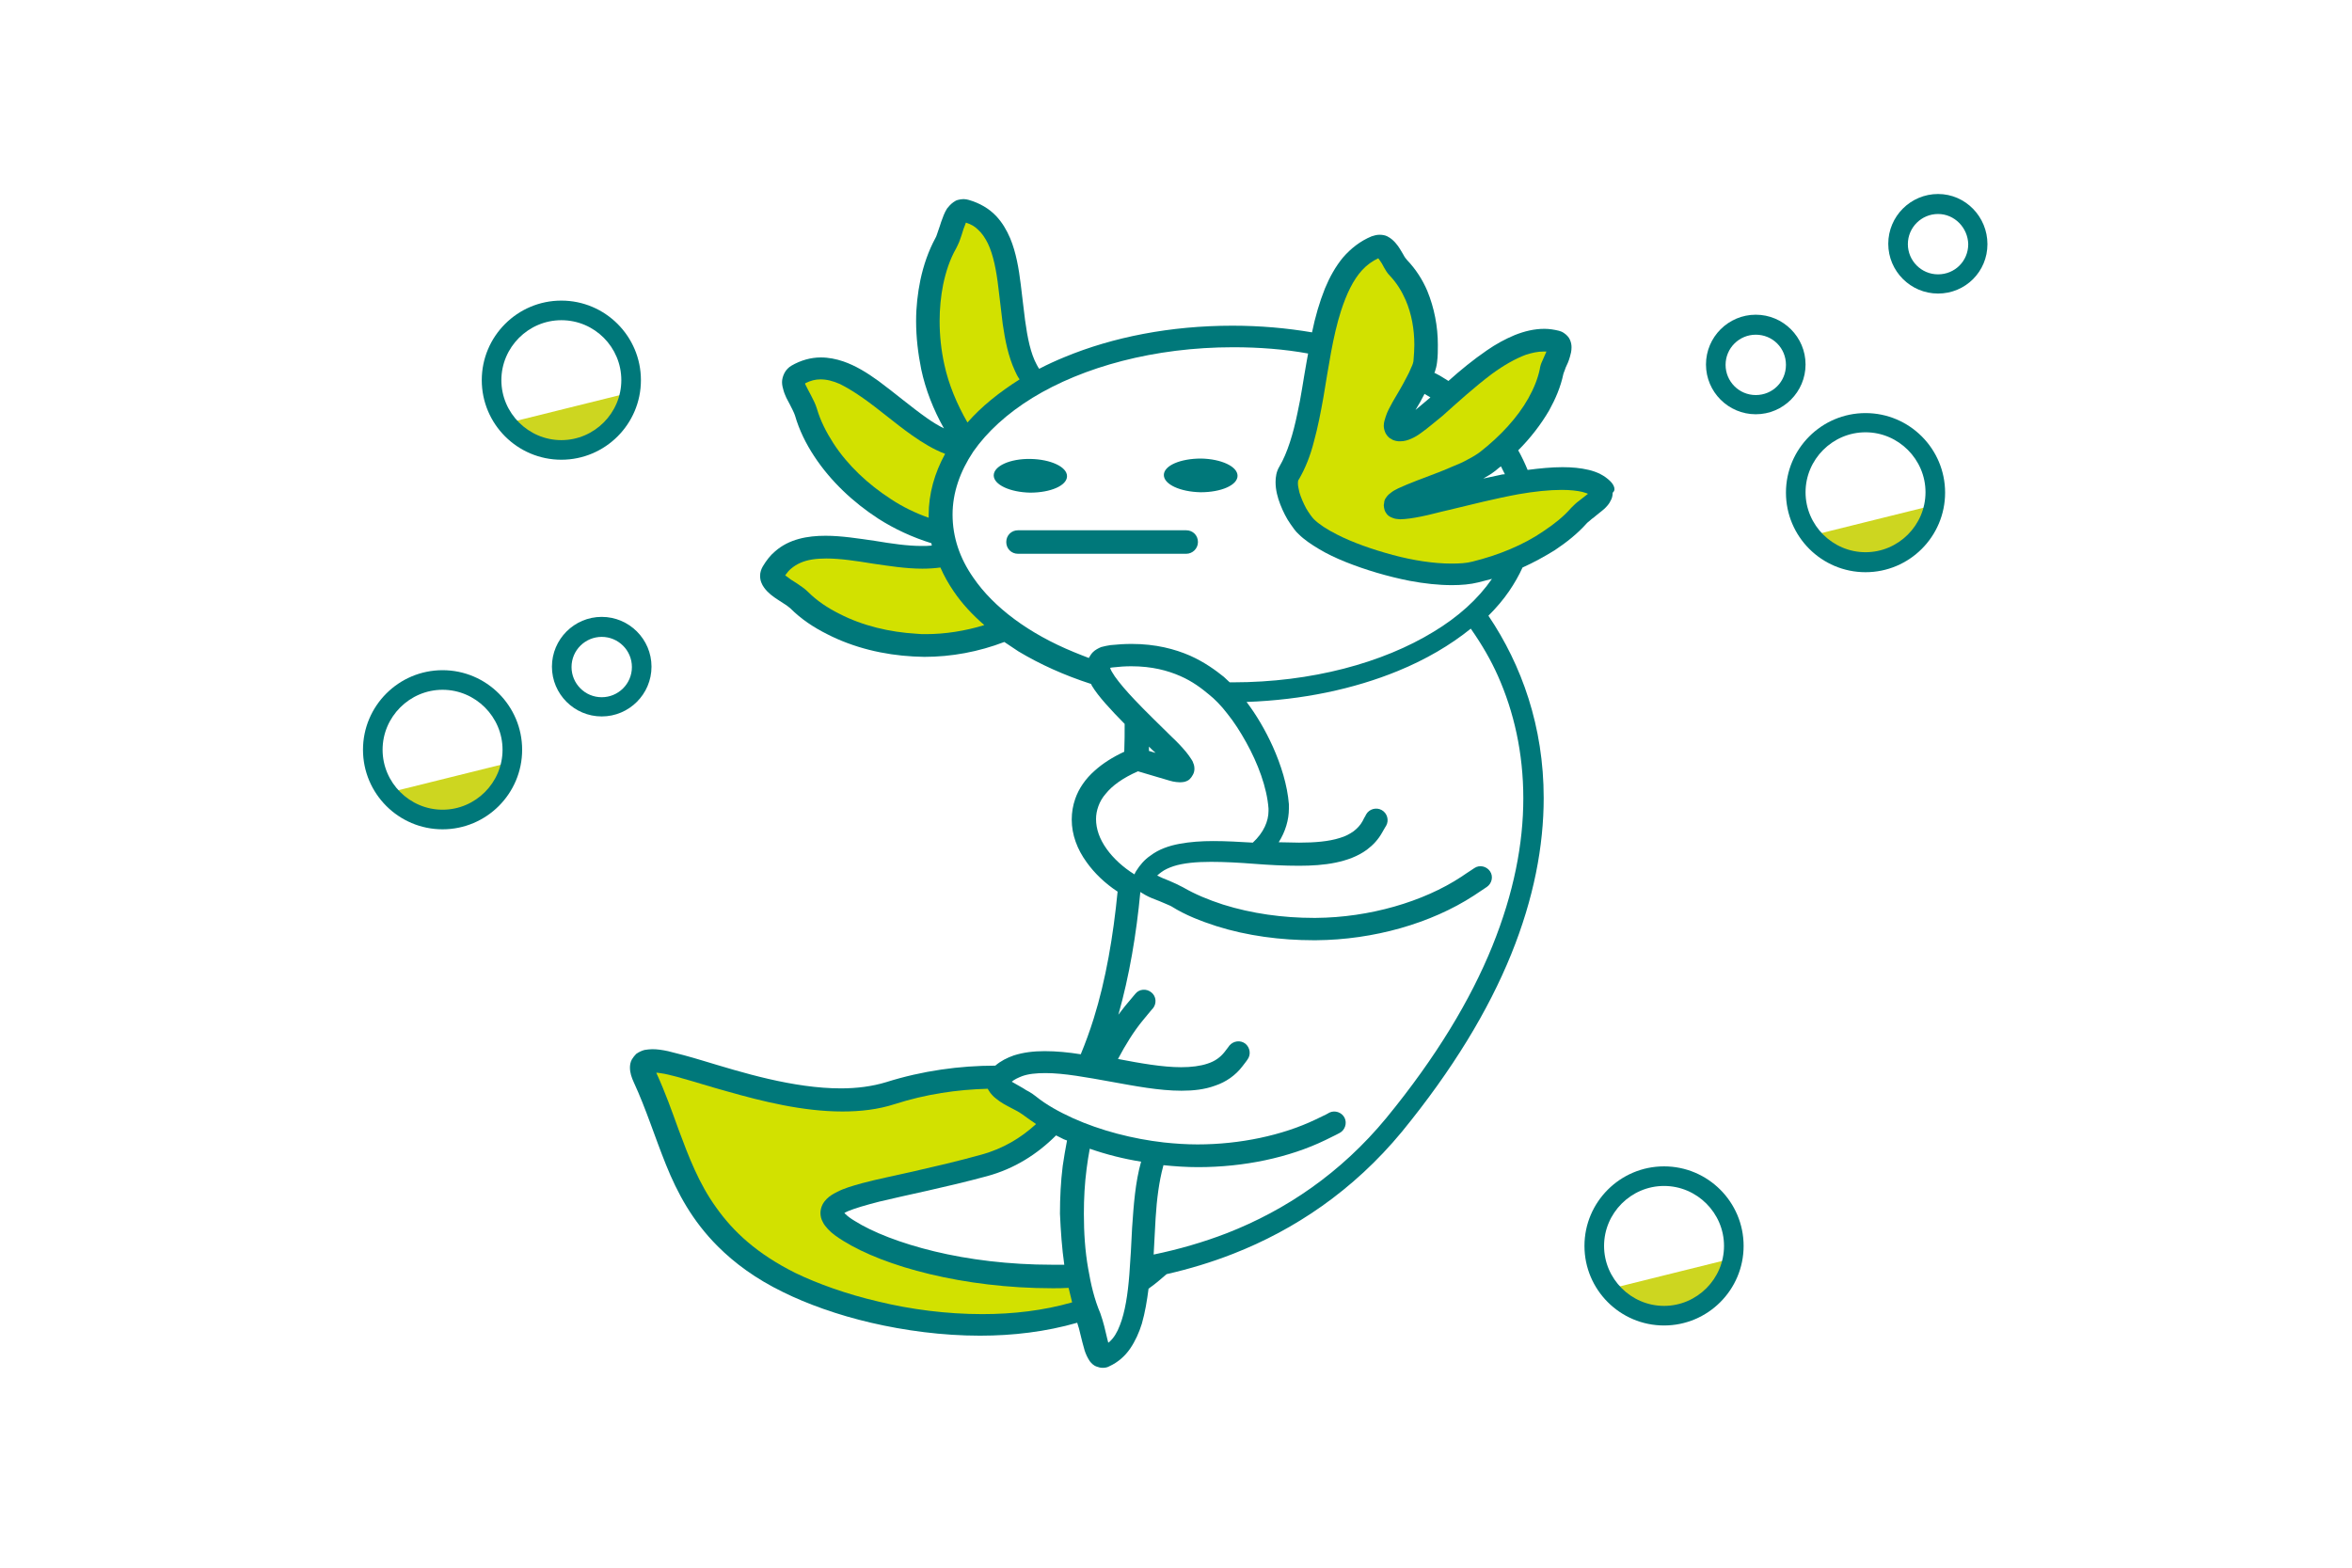 <?xml version="1.0" encoding="utf-8"?>
<!-- Generator: Adobe Illustrator 28.1.0, SVG Export Plug-In . SVG Version: 6.00 Build 0)  -->
<svg version="1.1" id="Ebene_1" xmlns="http://www.w3.org/2000/svg" xmlns:xlink="http://www.w3.org/1999/xlink" x="0px" y="0px"
	 viewBox="0 0 600 400" style="enable-background:new 0 0 600 400;" xml:space="preserve">
<style type="text/css">
	.st0{fill:#CDD620;}
	.st1{fill:#00787A;}
	.st2{fill:#D2E100;}
</style>
<g>
	<path class="st0" d="M429.1,335.7c1.3-0.9,6.1-4.2,7.9-5.1c1.8-0.9,4.3-5,4.3-5c1-0.8,0.8-2.4,1-4.6l-31.8,7.9l8.5,5.9
		C420.7,336.6,429.1,335.7,429.1,335.7z"/>
	<g>
		<path class="st1" d="M411.7,124.1c-0.2-0.5-0.5-0.9-0.9-1.3c-1.5-1.5-3.4-2.4-5.5-2.9c-2.1-0.5-4.3-0.7-6.7-0.7
			c-2.8,0-5.8,0.3-8.9,0.7c-0.7-1.7-1.5-3.4-2.4-5c3.1-3.1,5.8-6.6,7.9-10.2c1.6-2.9,2.9-5.9,3.6-9.2c0-0.1,0.1-0.3,0.2-0.6
			c0.1-0.3,0.3-0.7,0.4-1.1c0.4-0.8,0.8-1.7,1.1-2.8c0.2-0.7,0.4-1.4,0.4-2.4c0-0.6-0.1-1.2-0.4-1.9c-0.3-0.7-0.9-1.3-1.5-1.7
			c-0.4-0.3-0.9-0.5-1.3-0.6c-1.2-0.3-2.5-0.5-3.7-0.5c-2.6,0-5.1,0.6-7.6,1.6c-2.4,1-4.8,2.3-7.1,3.9c-3.5,2.4-6.8,5.1-9.8,7.8
			c-0.3-0.2-0.5-0.3-0.8-0.5c-0.9-0.6-1.8-1.1-2.8-1.6c0-0.1,0-0.1,0.1-0.1c0.3-0.9,0.5-1.7,0.6-2.6c0.2-1.5,0.2-2.9,0.2-4.4
			c0-4.7-0.9-9.4-2.7-13.8c-1.2-2.8-2.9-5.5-5.2-7.9c-0.1-0.1-0.2-0.3-0.4-0.5c-0.2-0.3-0.4-0.6-0.6-1c-0.5-0.8-1-1.8-1.8-2.7
			c-0.5-0.6-1.2-1.3-2.2-1.8c-0.6-0.3-1.3-0.4-2-0.4c-0.7,0-1.4,0.2-2,0.4v0c-2.9,1.2-5.3,3.1-7.3,5.4c-1.9,2.3-3.4,5-4.6,7.9
			c-1.4,3.5-2.5,7.3-3.3,11.2c-6.5-1.1-13.2-1.7-20.3-1.7c-15.8,0-30.5,2.9-42.8,8c-2.2,0.9-4.4,1.9-6.5,3c-0.2-0.3-0.4-0.6-0.6-1
			c-1.6-2.9-2.4-7-3-11.4c-0.4-2.9-0.7-6.1-1.1-9.1c-0.5-4.1-1.2-8.2-2.7-11.8c-0.9-2.1-2-4-3.6-5.7c-1.8-1.9-4.2-3.3-7-4.1
			c-0.4-0.1-0.8-0.2-1.3-0.2c-0.5,0-1,0.1-1.4,0.2c-0.5,0.1-0.9,0.4-1.2,0.6c-0.7,0.5-1.2,1.1-1.6,1.6c-0.7,1.1-1.1,2.3-1.5,3.4
			c-0.2,0.7-0.5,1.5-0.7,2.1c-0.3,0.8-0.5,1.6-0.7,1.9c-1.9,3.5-3.1,7.1-3.9,10.8c-0.7,3.4-1.1,6.9-1.1,10.5c0,4.2,0.5,8.3,1.3,12.3
			c1.1,5.2,3.1,10.3,5.8,15.1c-1.4-0.7-2.9-1.6-4.3-2.6c-4-2.8-8.2-6.4-12.4-9.5c-2.9-2.1-5.8-3.9-9-5c-1.8-0.6-3.7-1-5.7-1
			c-2.5,0-5.1,0.7-7.5,2.1c-0.7,0.4-1.4,1.1-1.8,1.9c-0.4,0.8-0.6,1.6-0.6,2.3c0,0.8,0.2,1.5,0.4,2.2c0.2,0.7,0.5,1.3,0.7,1.8
			c0.6,1.2,1.2,2.2,1.6,3.1c0.3,0.6,0.5,1.1,0.6,1.4c1.1,3.8,2.8,7.2,4.9,10.4c4.2,6.4,10,11.8,16.3,15.9c4.2,2.7,8.8,4.8,13.6,6.3
			c0,0.2,0.1,0.4,0.1,0.6c-0.8,0.1-1.7,0.1-2.6,0.1c-3.6,0-7.7-0.6-11.9-1.3c-4.2-0.6-8.5-1.3-12.6-1.3c-2.3,0-4.6,0.2-6.8,0.8
			c-2.2,0.6-4.3,1.6-6.1,3.2c-1.2,1-2.2,2.3-3.1,3.8c-0.4,0.7-0.7,1.5-0.7,2.4c0,0.6,0.1,1.2,0.3,1.7c0.2,0.5,0.4,0.9,0.7,1.3
			c0.5,0.7,1.1,1.3,1.7,1.8c1.2,1,2.5,1.7,3.5,2.4c0.7,0.4,1.2,0.9,1.5,1.1c2.8,2.8,6,4.9,9.4,6.6c6.8,3.5,14.5,5.3,22,5.7
			c0.9,0,1.8,0.1,2.8,0.1c6.9,0,13.9-1.3,20.4-3.8c1.2,0.8,2.4,1.6,3.6,2.4c5.5,3.3,11.7,6.1,18.5,8.3c0.1,0.1,0.2,0.3,0.2,0.4
			c0.9,1.5,2.1,3,3.5,4.6c1.5,1.7,3.2,3.5,4.9,5.2c0,2.3,0,4.6-0.1,7.1c-3,1.4-5.5,3-7.5,4.8c-2.4,2.1-4.1,4.6-5,7.2
			c-0.6,1.7-0.9,3.5-0.9,5.3c0,3.9,1.4,7.6,3.8,10.9c2,2.8,4.7,5.4,7.9,7.5c-1.1,11.3-3,22.5-6.1,32.4c-1,3.2-2.1,6.2-3.3,9.1
			c-3.1-0.5-6.2-0.8-9.2-0.8c-2.8,0-5.4,0.3-7.9,1.1c-1.7,0.6-3.3,1.4-4.7,2.6c-9.1,0-18.6,1.3-27.8,4.2c-3.6,1.1-7.5,1.6-11.6,1.6
			c-6,0-12.3-1-18.4-2.4c-6.1-1.4-11.9-3.2-16.9-4.7c-3.3-1-6.3-1.8-8.8-2.4c-1.4-0.3-2.7-0.5-4-0.5c-0.7,0-1.3,0.1-2,0.2
			c-0.7,0.2-1.4,0.5-2.1,1c-0.4,0.4-0.8,0.9-1.1,1.4c-0.4,0.7-0.5,1.5-0.5,2.1c0,1.3,0.4,2.5,1,3.8c3.1,6.7,5.3,13.8,8.2,21
			c2.9,7.2,6.7,14.3,13.2,20.8c4.3,4.3,9.7,8.3,16.7,11.7c6.1,3,13.8,5.8,22.4,7.8c8.6,2,18.2,3.3,27.8,3.3c8.4,0,16.8-1,24.8-3.3
			c0.1,0.3,0.2,0.6,0.3,1c0.2,0.5,0.3,1.2,0.5,1.9c0.3,1.3,0.7,2.8,1.1,4.2c0.3,0.9,0.7,1.8,1.3,2.7c0.4,0.5,0.9,1.1,1.8,1.4
			c0.5,0.2,1,0.3,1.5,0.3c0.6,0,1.2-0.1,1.7-0.4c2.2-1,4-2.6,5.3-4.5c1.3-1.9,2.3-4.1,3-6.4c0.8-2.8,1.3-5.8,1.7-8.9
			c1.6-1.1,3.1-2.4,4.6-3.7c5.7-1.3,11.4-3,17-5.2c15.6-6.1,30.6-16.1,43-31.1c13-15.9,22.1-31,27.9-45.3
			c5.8-14.3,8.3-27.7,8.3-39.9c0-18.2-5.6-33.9-14.1-46.5c2-2,3.8-4.1,5.3-6.3c1.3-1.9,2.5-4,3.4-6c2.9-1.3,5.6-2.8,8.2-4.4
			c3-2,5.8-4.2,8.2-6.9c0.1-0.1,0.4-0.4,0.7-0.6c0.3-0.3,0.7-0.6,1.1-0.9c0.8-0.7,1.8-1.4,2.7-2.2c0.6-0.6,1.2-1.2,1.6-2.1
			c0.3-0.5,0.5-1.2,0.5-2C412,125.2,411.9,124.6,411.7,124.1z M363.4,100.5c0.5,0.3,1,0.6,1.5,0.9c-1.4,1.2-2.7,2.3-3.8,3.2
			C361.9,103.3,362.7,101.9,363.4,100.5z M282.3,216.6c-1.8-2.5-2.7-5.1-2.7-7.6c0-1.1,0.2-2.2,0.6-3.3c0.4-1.1,1-2.2,1.9-3.2
			c1.6-2,4.3-4,8.2-5.7l5.4,1.6v0c0.1,0,0.7,0.2,1.7,0.5l0,0c0.7,0.2,1.3,0.4,1.8,0.5c0.6,0.1,1.1,0.2,1.7,0.2c0.4,0,0.7,0,1.2-0.1
			c0.4-0.1,1-0.3,1.4-0.7c0.3-0.3,0.6-0.7,0.8-1.1c0.3-0.5,0.4-1.1,0.4-1.5c0-0.6-0.1-1.1-0.3-1.5c-0.1-0.4-0.3-0.7-0.5-1
			c-0.4-0.6-0.8-1.2-1.3-1.8c-1-1.2-2.2-2.5-3.7-3.9c-2.9-2.9-6.4-6.2-9.5-9.5c-2-2.1-3.8-4.2-5-5.9c-0.6-0.9-1.1-1.7-1.2-2.2
			c0.2,0,0.3-0.1,0.6-0.1c1.7-0.2,3.3-0.3,4.8-0.3c5.3,0,9.3,1.1,12.5,2.5c3.2,1.4,5.5,3.2,7.3,4.7c1.4,1.1,3.1,2.8,4.7,4.9
			c1.7,2.1,3.3,4.6,4.8,7.3c3,5.4,5.3,11.5,5.7,16.9c0,0.2,0,0.4,0,0.6c0,2.6-1.2,5.5-4,8.1c-3.4-0.2-6.8-0.4-10.1-0.4
			c-3,0-5.9,0.2-8.6,0.7c-2.7,0.5-5.3,1.4-7.4,3c-1.5,1-2.7,2.4-3.7,4c-0.1,0.2-0.3,0.5-0.4,0.8C286.5,221.3,284,219,282.3,216.6z
			 M293.1,191.6c0-0.4,0-0.8,0-1.1c0.6,0.6,1.1,1.1,1.7,1.6L293.1,191.6z M271.5,322.7c-1,0-2.1,0-3.1,0c-11,0-21.3-1.3-30-3.4
			c-8.7-2.1-15.8-4.9-20.4-7.8c-1-0.6-1.8-1.2-2.3-1.7c-0.1-0.1-0.2-0.2-0.3-0.3c0.3-0.2,0.6-0.3,1-0.5c1.7-0.7,4.4-1.5,7.9-2.4
			c7-1.7,16.8-3.6,27.5-6.5c7-1.9,12.8-5.6,17.6-10.4c0,0,0,0,0,0c0.7,0.3,1.3,0.7,2,1c0.3,0.1,0.5,0.2,0.8,0.3
			c-0.4,2.2-0.8,4.3-1.1,6.5c-0.5,4-0.7,8.1-0.7,12.2C270.6,314.2,270.9,318.5,271.5,322.7z M288.8,313.3c-0.2,4.1-0.4,8.1-0.7,11.9
			c-0.4,5.1-1.1,9.6-2.4,12.9c-0.7,1.9-1.6,3.3-2.6,4.2c-0.1,0.1-0.2,0.2-0.4,0.3c0,0,0,0,0-0.1c-0.1-0.5-0.3-1-0.4-1.6
			c-0.2-0.8-0.4-1.6-0.6-2.5c-0.3-1.1-0.6-2.2-1-3.3c-1.5-3.5-2.4-7.3-3.1-11.4c-0.8-4.5-1.1-9.2-1.1-14c0-3.9,0.2-7.7,0.7-11.5
			c0.2-1.7,0.5-3.4,0.8-5.1c4.3,1.5,8.7,2.6,13.1,3.3C289.6,301.7,289.2,307.5,288.8,313.3z M382.1,172.4c4.1,9.2,6.5,19.7,6.5,31.3
			c0,11.5-2.4,24.1-7.9,37.7c-5.5,13.6-14.3,28.3-27,43.8c-11.7,14.2-25.8,23.6-40.6,29.4c-6.2,2.4-12.5,4.2-18.8,5.5
			c0.2-3.1,0.3-6.3,0.5-9.3c0.3-4.9,0.9-9.4,1.9-13.1c0-0.1,0.1-0.3,0.1-0.4c2.9,0.3,5.9,0.5,8.8,0.5c11.7,0,23.2-2.4,32.5-6.9l0,0
			c2.3-1.1,3.6-1.8,3.6-1.8c1.4-0.7,2-2.5,1.3-3.9c-0.7-1.4-2.5-2-3.9-1.3c0,0-0.3,0.2-0.9,0.5c-0.6,0.3-1.5,0.7-2.7,1.3
			c-8.4,4-19.2,6.3-30,6.3c-2.9,0-5.8-0.2-8.6-0.5c-7.9-0.9-16.1-3-23.2-6.2c-3.5-1.6-6.8-3.4-9.5-5.6c-0.5-0.4-1.1-0.8-1.6-1.1
			c-0.6-0.3-1.1-0.6-1.7-1c-1-0.6-2-1.1-2.8-1.6c0.7-0.6,1.6-1,2.6-1.4c1.6-0.6,3.7-0.8,6-0.8c4.7,0,10.6,1.1,16.7,2.2
			c6.1,1.1,12.3,2.3,18,2.3c3,0,5.9-0.3,8.6-1.3c2.7-0.9,5.2-2.6,7-5l0,0c0.8-1,1.2-1.6,1.2-1.6c1-1.3,0.7-3.1-0.5-4.1
			c-1.3-1-3.1-0.7-4.1,0.5c0,0-0.4,0.6-1.2,1.6l0,0c-1.1,1.4-2.5,2.4-4.4,3c-1.8,0.6-4.1,0.9-6.7,0.9c-4.7,0-10.4-1-16.1-2.1
			c1.9-3.6,4-7,6.3-9.8c0.8-1,1.5-1.8,1.9-2.3c0.4-0.5,0.7-0.8,0.7-0.8c1-1.2,0.9-3.1-0.4-4.1c-1.2-1-3.1-0.9-4.1,0.4
			c0,0-0.9,1.1-2.6,3.1l0,0c-0.6,0.7-1.1,1.5-1.7,2.2c2.8-9.9,4.6-20.6,5.6-31.3c0.2,0.1,0.3,0.2,0.5,0.3c1.1,0.7,2.2,1.2,3.3,1.6
			c0.8,0.3,1.5,0.6,2.2,0.9c0.9,0.4,1.7,0.7,2,0.9c3.5,2.2,7.4,3.7,11.4,5c7.9,2.5,16.5,3.6,24.8,3.6c0.2,0,0.4,0,0.6,0
			c14.7-0.1,29.4-4.3,40.3-11.4l0,0c2.1-1.4,3.3-2.2,3.3-2.2c1.3-0.9,1.7-2.7,0.8-4c-0.9-1.3-2.7-1.7-4-0.8c0,0-0.3,0.2-0.9,0.6
			c-0.6,0.4-1.4,0.9-2.4,1.6c-9.7,6.4-23.5,10.4-37.1,10.5c-0.2,0-0.4,0-0.6,0c-7.8,0-15.8-1.1-23.1-3.4c-3.7-1.2-7.1-2.6-10.2-4.4
			c-0.6-0.3-1.2-0.6-1.8-0.9c-0.6-0.3-1.2-0.5-1.8-0.8c-1.1-0.4-2.2-0.9-3-1.3c0.3-0.3,0.7-0.6,1.1-0.9c0.8-0.6,1.9-1.1,3.1-1.5
			c2.5-0.8,5.8-1.1,9.5-1.1c3.4,0,7.2,0.2,11,0.5c3.8,0.3,7.7,0.5,11.5,0.5c3.2,0,6.4-0.2,9.3-0.8c2.9-0.6,5.7-1.6,8-3.3
			c1.6-1.2,2.9-2.6,3.9-4.4c0.6-1.1,1-1.7,1-1.7c0.8-1.4,0.3-3.2-1.1-4c-1.4-0.8-3.2-0.3-4,1.1c0,0-0.1,0.2-0.2,0.4
			c-0.2,0.3-0.4,0.7-0.7,1.3c-0.6,1.1-1.4,1.9-2.3,2.6c-1,0.7-2.1,1.3-3.5,1.7c-2.8,0.9-6.4,1.2-10.4,1.2c-1.7,0-3.4-0.1-5.2-0.1
			c1.7-2.7,2.6-5.7,2.6-8.6c0-0.4,0-0.7,0-1.1c-0.4-4.9-2-10-4.1-14.7c-1.9-4.2-4.2-8.1-6.7-11.4c14.2-0.5,27.4-3.3,38.6-7.9
			c7.1-2.9,13.4-6.6,18.6-10.8C378.2,164.7,380.3,168.4,382.1,172.4z M365.7,161.2c-12.9,7.9-31.1,12.9-51.2,12.9
			c-0.3,0-0.6,0-0.8,0c-0.5-0.5-1-0.9-1.5-1.4c-2-1.6-4.8-3.7-8.6-5.4c-3.9-1.7-8.8-3-14.9-3c-1.7,0-3.5,0.1-5.4,0.3
			c-0.8,0.1-1.6,0.3-2.4,0.5c-0.7,0.3-1.5,0.7-2.1,1.3c-0.4,0.4-0.7,0.9-1,1.4c0,0,0,0.1,0,0.1c-1.3-0.5-2.6-1-3.8-1.5
			c-11.5-4.7-20.5-11.4-25.7-19c-3.5-5-5.3-10.4-5.3-16.1c0-5.6,1.9-11,5.3-16.1c3.5-5,8.6-9.7,15.1-13.7
			c12.9-7.9,31.1-12.9,51.2-12.9c6.6,0,13.1,0.5,19.1,1.6c-0.1,0.7-0.3,1.5-0.4,2.2c-0.8,4.4-1.4,8.9-2.3,12.9
			c-1.1,5.4-2.6,10.3-4.6,13.7c-0.8,1.3-1,2.7-1,4c0,2,0.5,3.9,1.2,5.7c0.7,1.8,1.6,3.6,2.6,5c0.7,1,1.3,1.9,2.1,2.6
			c1.4,1.4,3.2,2.6,5.2,3.8c2,1.2,4.3,2.3,6.8,3.3c5,2,10.7,3.7,16.3,4.8c3.7,0.7,7.4,1.1,10.8,1.1c2.4,0,4.7-0.2,6.7-0.7
			c1.2-0.3,2.3-0.6,3.5-0.9C377,152.9,372,157.4,365.7,161.2z M382.6,121.2c-1.4,0.3-2.8,0.6-4.2,0.9c1.1-0.6,2.2-1.3,3.1-2
			c0.5-0.4,0.9-0.8,1.4-1.1c0.3,0.7,0.7,1.3,1,2C383.4,121,383,121.1,382.6,121.2z"/>
		<g>
			<path class="st2" d="M182.7,308.1c-4.4-6.1-7-12.9-9.6-19.9c-1.7-4.7-3.4-9.5-5.6-14.3c0-0.1-0.1-0.2-0.1-0.2
				c0.6,0,1.4,0.2,2.2,0.3c1.2,0.3,2.7,0.6,4.3,1.1c3.3,0.9,7.3,2.2,11.7,3.4c8.8,2.5,19.2,5.1,29.3,5.1c4.6,0,9.1-0.5,13.4-1.9
				c7.8-2.5,15.8-3.7,23.7-3.9c0,0.1,0.1,0.2,0.2,0.4c0.3,0.5,0.6,0.9,0.9,1.2c0.6,0.7,1.3,1.1,1.9,1.6c1.3,0.9,2.8,1.6,4.1,2.3
				c0.8,0.4,1.5,0.9,1.8,1.1c1.1,0.8,2.2,1.6,3.4,2.4c-3.9,3.6-8.5,6.3-13.9,7.8c-6.1,1.7-11.8,3-17,4.2c-5.2,1.2-9.8,2.1-13.5,3.1
				c-2.5,0.7-4.6,1.3-6.3,2.2c-1,0.5-1.9,1-2.7,1.8c-0.4,0.4-0.8,0.9-1.1,1.5c-0.3,0.6-0.5,1.4-0.5,2.1c0,0.8,0.2,1.6,0.6,2.3
				c0.3,0.7,0.8,1.2,1.3,1.8c1,1.1,2.3,2,3.9,3c5.3,3.3,12.9,6.3,22.1,8.5c9.2,2.2,19.9,3.6,31.3,3.6c1.4,0,2.7,0,4.1-0.1
				c0.3,1.2,0.6,2.5,0.9,3.7c-7.3,2.1-15.1,3-22.9,3c-9.1,0-18.3-1.2-26.5-3.2c-8.2-1.9-15.6-4.6-21.2-7.3
				C193.1,319.9,187.1,314.3,182.7,308.1z"/>
			<path class="st2" d="M246.8,107.8c-2.7-4.7-4.8-9.7-5.9-14.8c-0.8-3.6-1.2-7.4-1.2-11.1c0-3.1,0.3-6.3,0.9-9.3
				c0.7-3.3,1.7-6.4,3.3-9.2c0.3-0.6,0.6-1.2,0.8-1.7c0.2-0.6,0.4-1.2,0.6-1.7c0.3-1.1,0.7-2.2,1-2.9c0-0.1,0.1-0.2,0.1-0.3
				c1.3,0.4,2.3,1,3.1,1.8c1,0.9,1.8,2.1,2.5,3.5c1.4,2.9,2.2,7,2.7,11.4c0.4,3,0.7,6.1,1.1,9.2c0.6,4.1,1.4,8.2,3.1,11.9
				c0.3,0.7,0.7,1.5,1.2,2.2C254.9,100.1,250.4,103.7,246.8,107.8z"/>
			<path class="st2" d="M220.2,101.6c4,2.8,8.1,6.4,12.5,9.5c2.7,1.9,5.5,3.6,8.4,4.7c-2.7,4.9-4.2,10.2-4.2,15.7c0,0.2,0,0.4,0,0.6
				c-3.4-1.2-6.7-2.8-9.7-4.8c-5.7-3.7-10.9-8.5-14.6-14.2c-1.8-2.8-3.3-5.7-4.2-8.8c-0.2-0.6-0.4-1.2-0.7-1.8
				c-0.3-0.5-0.5-1.1-0.8-1.6c-0.5-1-1.1-2-1.4-2.7c-0.1-0.1-0.1-0.3-0.1-0.4c1.4-0.7,2.6-1,3.9-1c1.6,0,3.2,0.4,5,1.2
				C216.3,99,218.2,100.2,220.2,101.6z"/>
			<path class="st2" d="M235.3,145.1c1.6,0,3.1-0.1,4.6-0.3c0.9,2.1,2.1,4.2,3.4,6.1c2.1,3.1,4.7,5.9,7.8,8.6
				c-4.9,1.5-10,2.3-14.9,2.3c-0.8,0-1.6,0-2.4-0.1c-6.8-0.4-13.7-2-19.7-5.1c-3-1.5-5.7-3.3-8-5.6c-0.9-0.9-1.9-1.5-2.9-2.2
				c-1-0.6-1.9-1.2-2.5-1.7c-0.1-0.1-0.3-0.2-0.4-0.3c0.5-0.7,1-1.3,1.5-1.7c0.7-0.6,1.5-1.1,2.4-1.5c1.8-0.8,4-1.1,6.6-1.1
				c3.5,0,7.5,0.6,11.8,1.3C226.7,144.4,231.1,145.1,235.3,145.1z"/>
			<path class="st2" d="M375.6,143.3c-1.5,0.4-3.3,0.5-5.4,0.5c-4.4,0-9.7-0.8-14.9-2.2c-5.2-1.4-10.3-3.2-14.2-5.2
				c-2.6-1.3-4.7-2.7-5.9-3.9c-0.5-0.5-1.3-1.6-2-2.8c-0.7-1.3-1.3-2.7-1.7-4c-0.2-0.9-0.4-1.7-0.4-2.3c0-0.6,0.1-1,0.2-1
				c1.7-2.9,3-6.2,3.9-9.8c1-3.6,1.7-7.3,2.4-11.2c1.3-7.7,2.4-15.6,4.5-22.1c1.4-4.3,3.1-7.9,5.4-10.4c1.2-1.3,2.6-2.3,4.1-3
				c0.2,0.2,0.4,0.6,0.7,1c0.3,0.4,0.5,0.9,0.8,1.4c0.4,0.7,0.8,1.4,1.5,2.1c1.7,1.8,3,3.9,4,6.2c1.5,3.5,2.2,7.4,2.2,11.4
				c0,1.3-0.1,2.5-0.2,3.8c0,0.5-0.2,1.2-0.6,2c-0.3,0.8-0.8,1.8-1.3,2.7c-1,2-2.3,4.1-3.4,6c-0.7,1.3-1.4,2.5-1.8,3.8
				c-0.2,0.7-0.5,1.4-0.5,2.3c0,0.5,0.1,1.1,0.4,1.8c0.3,0.6,0.8,1.3,1.5,1.6c0.4,0.3,0.8,0.4,1.2,0.5h0c0.4,0.1,0.7,0.1,1.1,0.1
				c1.1,0,2-0.3,2.9-0.7c0.9-0.4,1.7-0.9,2.5-1.5c1.7-1.2,3.4-2.7,5.4-4.3c3.8-3.4,8.2-7.4,12.6-10.7c3-2.2,6-3.9,8.7-4.9
				c1.6-0.5,3-0.8,4.4-0.8c0.3,0,0.5,0,0.8,0c-0.3,0.7-0.7,1.6-1.1,2.5c-0.3,0.6-0.5,1.3-0.6,2c-0.5,2.4-1.5,4.9-2.9,7.4
				c-2.8,5-7.2,9.7-12.3,13.7c-0.8,0.6-1.9,1.3-3.1,1.9c-1.2,0.7-2.6,1.3-4.1,1.9c-2.9,1.3-6.1,2.4-8.9,3.5c-1.8,0.7-3.5,1.4-4.8,2
				c-0.8,0.4-1.4,0.7-2.1,1.3c-0.4,0.3-0.7,0.6-1.1,1.2c-0.2,0.3-0.4,0.7-0.4,1.2c0,0.2-0.1,0.4-0.1,0.6c0,0.4,0.1,0.8,0.2,1.2
				c0.1,0.4,0.4,0.8,0.6,1.1c0.5,0.6,1.1,0.8,1.6,1c0.3,0.1,0.6,0.2,0.8,0.2c0.3,0,0.6,0.1,1,0.1c0.8,0,1.5-0.1,2.4-0.2
				c0.9-0.1,1.8-0.3,2.9-0.5c2.1-0.4,4.5-1.1,7.2-1.7c5.4-1.3,11.7-2.9,17.7-4c4-0.7,7.8-1.1,11-1.1c2.1,0,3.9,0.2,5.2,0.5
				c0.6,0.2,1.1,0.3,1.5,0.5c-0.6,0.5-1.5,1.2-2.3,1.8c-0.7,0.5-1.3,1.1-2,1.8l0,0c-1.9,2.2-4.3,4.1-7,5.9
				C388.6,139.1,382.1,141.7,375.6,143.3z"/>
		</g>
		<path class="st1" d="M296.9,121.2c0,2.4,4.2,4.3,9.4,4.4c5.2,0,9.4-1.8,9.4-4.2c0-2.4-4.2-4.3-9.3-4.4
			C301.1,117,296.9,118.8,296.9,121.2z"/>
		<path class="st1" d="M253.5,121.3c0,2.4,4.2,4.3,9.3,4.4c5.2,0,9.4-1.8,9.4-4.2c0-2.4-4.2-4.3-9.3-4.4
			C257.7,117,253.5,118.9,253.5,121.3z"/>
		<g>
			<path class="st1" d="M302.6,141.3h-42.9c-1.7,0-3-1.3-3-3s1.3-3,3-3h42.9c1.7,0,3,1.3,3,3S304.2,141.3,302.6,141.3z"/>
		</g>
	</g>
	<g>
		<path class="st1" d="M424.5,338.2c-11.2,0-20.3-9.1-20.3-20.3s9.1-20.3,20.3-20.3c11.2,0,20.3,9.1,20.3,20.3
			S435.7,338.2,424.5,338.2z M424.5,302.6c-8.4,0-15.3,6.9-15.3,15.3s6.9,15.3,15.3,15.3c8.4,0,15.3-6.9,15.3-15.3
			S432.9,302.6,424.5,302.6z"/>
	</g>
	<path class="st0" d="M480.5,143.5c1.3-0.9,6.1-4.2,7.9-5.1c1.8-0.9,4.3-5,4.3-5c1-0.8,0.8-2.4,1-4.6l-31.8,7.9l8.5,5.9
		C472.1,144.3,480.5,143.5,480.5,143.5z"/>
	<g>
		<path class="st1" d="M475.9,146c-11.2,0-20.3-9.1-20.3-20.3s9.1-20.3,20.3-20.3c11.2,0,20.3,9.1,20.3,20.3S487.1,146,475.9,146z
			 M475.9,110.3c-8.4,0-15.3,6.9-15.3,15.3s6.9,15.3,15.3,15.3c8.4,0,15.3-6.9,15.3-15.3S484.3,110.3,475.9,110.3z"/>
	</g>
	<path class="st0" d="M147.8,114.8c1.3-0.9,6.1-4.2,7.9-5.1c1.8-0.9,4.3-5,4.3-5c1-0.8,0.8-2.4,1-4.6l-31.8,7.9l8.5,5.9
		C139.4,115.7,147.8,114.8,147.8,114.8z"/>
	<g>
		<path class="st1" d="M143.2,117.3c-11.2,0-20.3-9.1-20.3-20.3s9.1-20.3,20.3-20.3c11.2,0,20.3,9.1,20.3,20.3
			S154.4,117.3,143.2,117.3z M143.2,81.7c-8.4,0-15.3,6.9-15.3,15.3s6.9,15.3,15.3,15.3c8.4,0,15.3-6.9,15.3-15.3
			S151.7,81.7,143.2,81.7z"/>
	</g>
	<path class="st0" d="M117.5,209.1c1.3-0.9,6.1-4.2,7.9-5.1c1.8-0.9,4.3-5,4.3-5c1-0.8,0.8-2.4,1-4.6l-31.8,7.9l8.5,5.9
		C109.1,210,117.5,209.1,117.5,209.1z"/>
	<g>
		<path class="st1" d="M112.9,211.6c-11.2,0-20.3-9.1-20.3-20.3s9.1-20.3,20.3-20.3c11.2,0,20.3,9.1,20.3,20.3
			S124.1,211.6,112.9,211.6z M112.9,176c-8.4,0-15.3,6.9-15.3,15.3s6.9,15.3,15.3,15.3c8.4,0,15.3-6.9,15.3-15.3
			S121.3,176,112.9,176z"/>
	</g>
	<g>
		<path class="st1" d="M494.4,74.9c-7,0-12.7-5.7-12.7-12.7s5.7-12.7,12.7-12.7S507,55.3,507,62.3S501.4,74.9,494.4,74.9z
			 M494.4,54.6c-4.2,0-7.7,3.4-7.7,7.7c0,4.2,3.4,7.7,7.7,7.7s7.7-3.4,7.7-7.7C502,58.1,498.6,54.6,494.4,54.6z"/>
	</g>
	<g>
		<path class="st1" d="M447.9,105.7c-7,0-12.7-5.7-12.7-12.7s5.7-12.7,12.7-12.7s12.7,5.7,12.7,12.7S454.9,105.7,447.9,105.7z
			 M447.9,85.4c-4.2,0-7.7,3.4-7.7,7.7c0,4.2,3.4,7.7,7.7,7.7s7.7-3.4,7.7-7.7C455.6,88.8,452.2,85.4,447.9,85.4z"/>
	</g>
	<g>
		<path class="st1" d="M153.5,182.8c-7,0-12.7-5.7-12.7-12.7s5.7-12.7,12.7-12.7s12.7,5.7,12.7,12.7S160.5,182.8,153.5,182.8z
			 M153.5,162.5c-4.2,0-7.7,3.4-7.7,7.7c0,4.2,3.4,7.7,7.7,7.7c4.2,0,7.7-3.4,7.7-7.7C161.2,165.9,157.7,162.5,153.5,162.5z"/>
	</g>
</g>
</svg>
